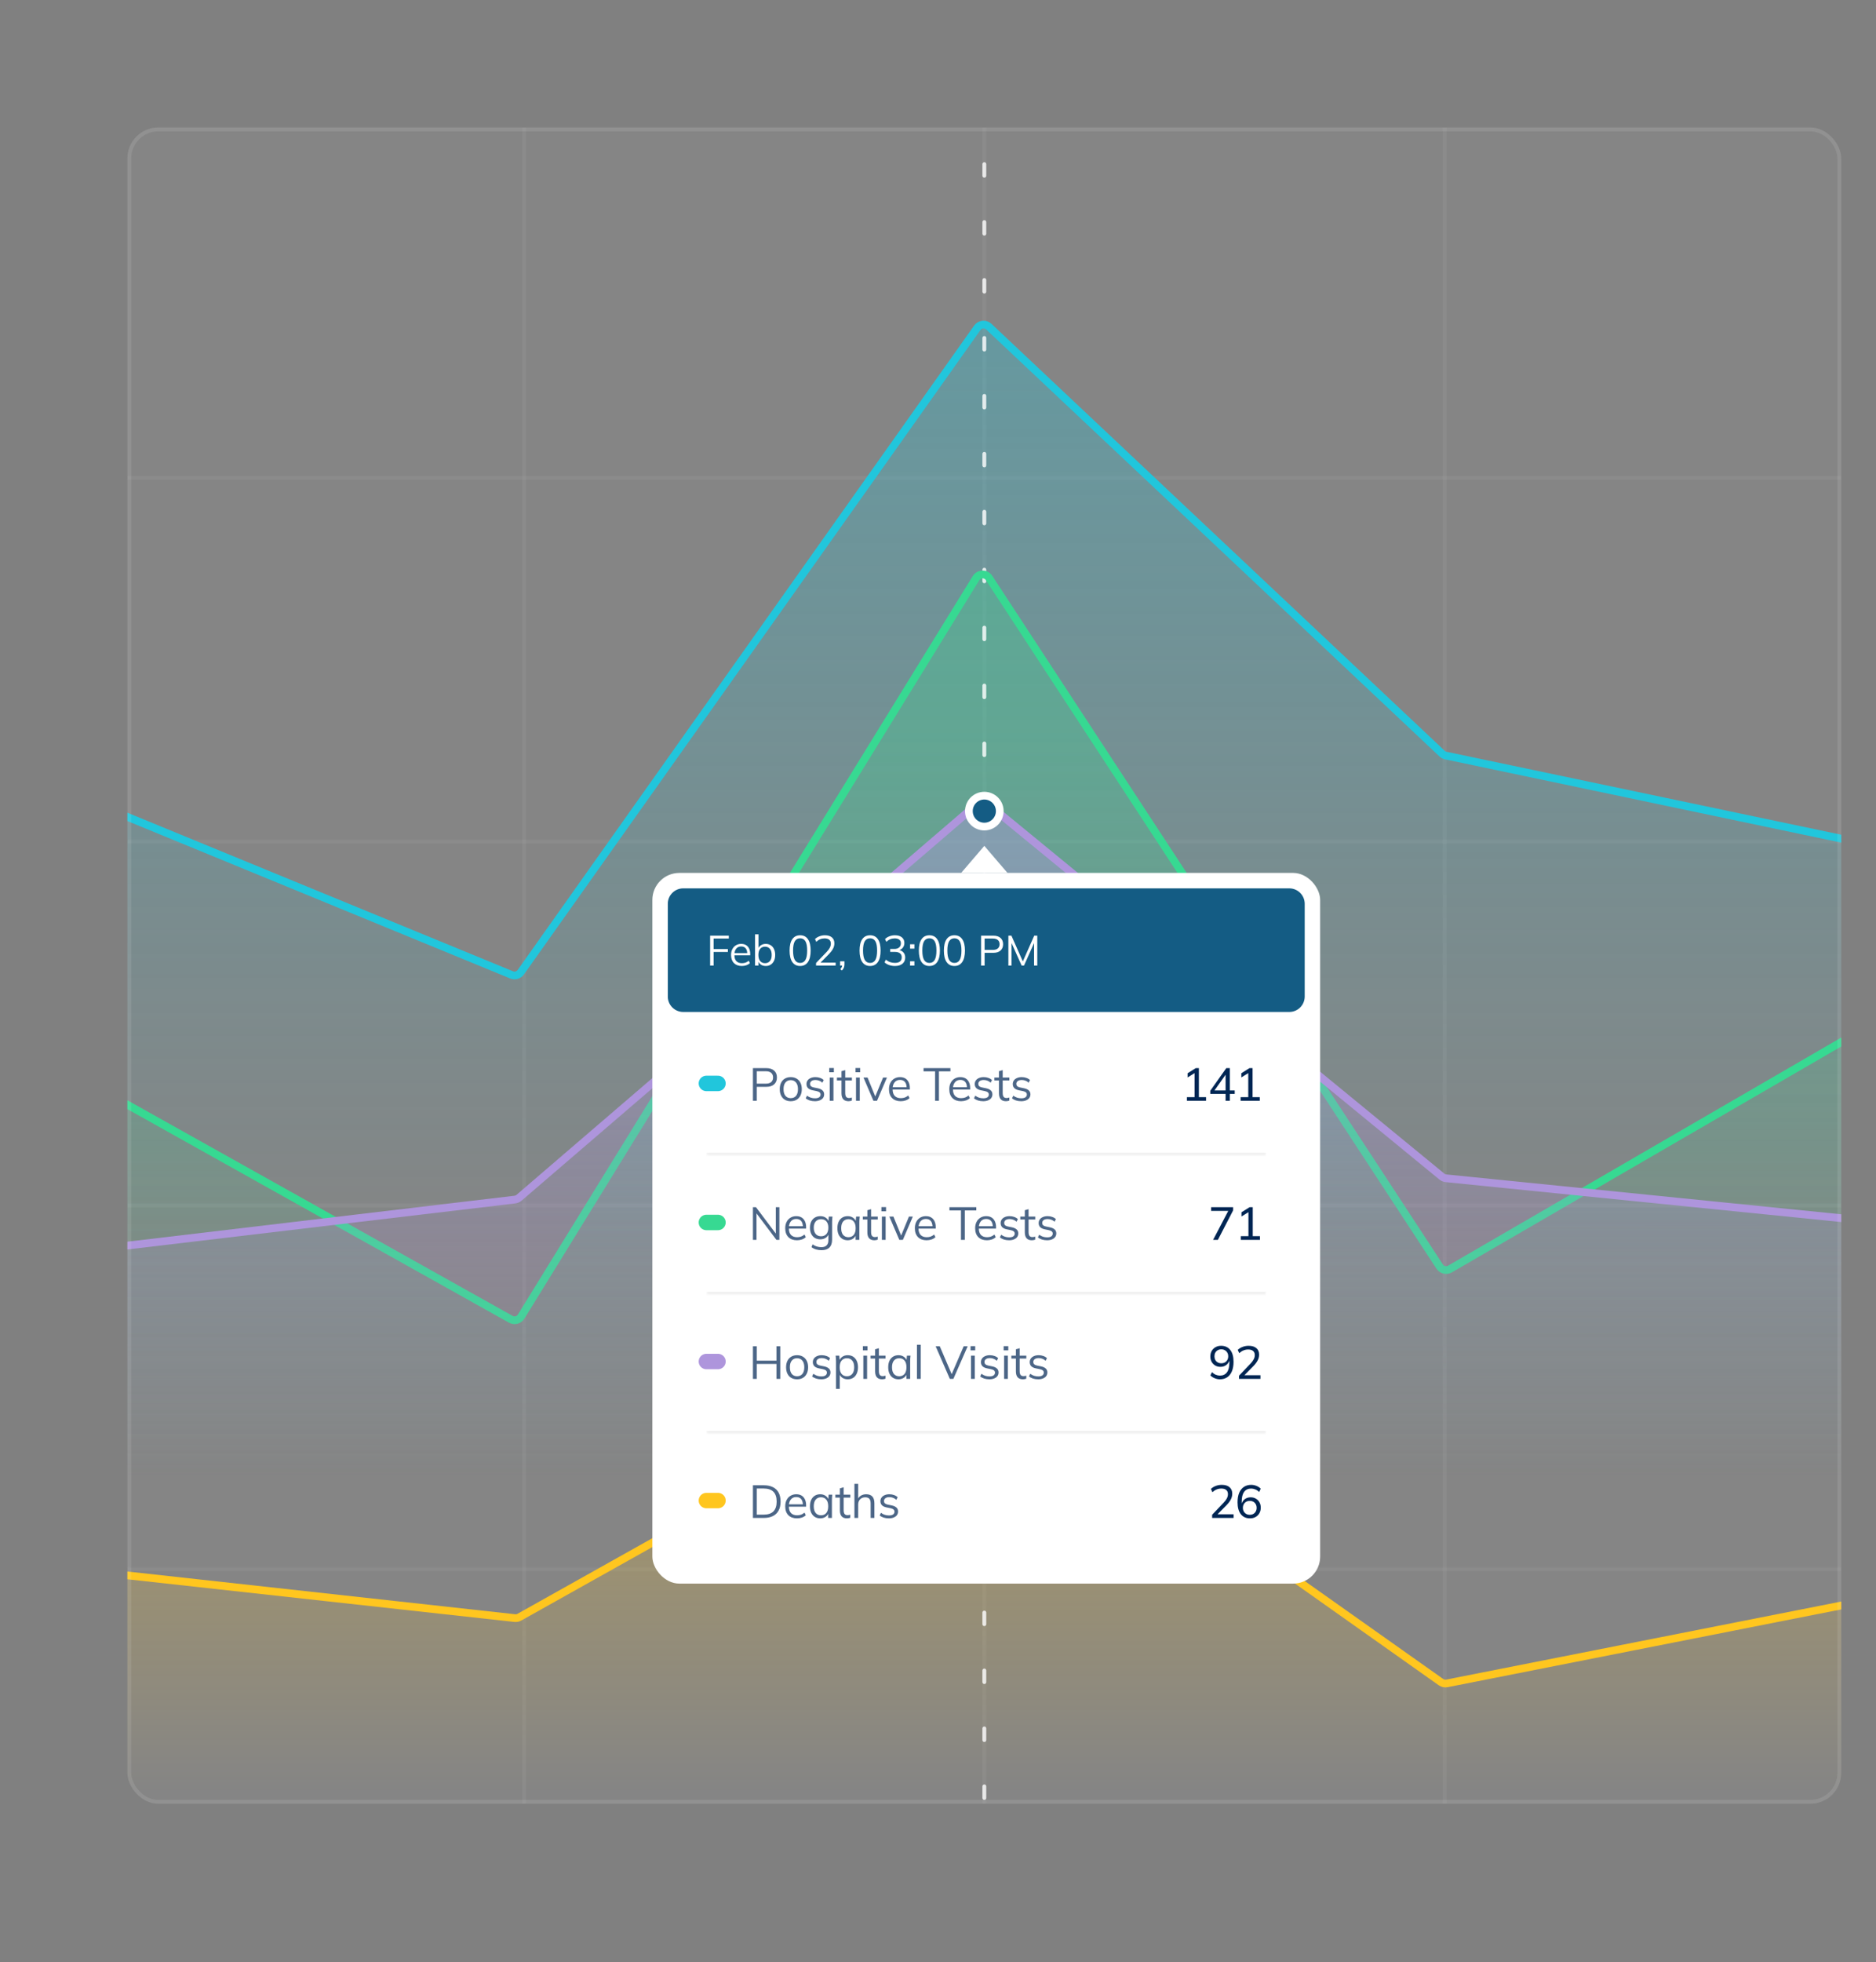 <?xml version="1.0" encoding="UTF-8"?> <svg xmlns="http://www.w3.org/2000/svg" width="486" height="508" viewBox="0 0 486 508" fill="none"><rect x="0" y="0" width="486" height="508" fill="#808080" stroke="none"/><g clip-path="url(#clip0_1180_967)"><rect x="33" y="33" width="444" height="434" rx="8" fill="white" fill-opacity="0.04"></rect><g opacity="0.05"><line x1="-24" y1="123.7" x2="478" y2="123.7" stroke="white"></line><line x1="-24" y1="217.9" x2="478" y2="217.9" stroke="white"></line><line x1="-24" y1="312.1" x2="478" y2="312.1" stroke="white"></line><line x1="-24" y1="406.3" x2="478" y2="406.3" stroke="white"></line></g><g opacity="0.05"><line x1="135.75" y1="559" x2="135.75" y2="-3" stroke="white"></line><line x1="255" y1="559" x2="255" y2="-3" stroke="white"></line><line x1="374.25" y1="559" x2="374.25" y2="-3" stroke="white"></line></g><path d="M15.329 406.623L-99.193 512.965C-100.535 514.211 -99.636 516.455 -97.805 516.43L903.5 503L852.164 499.545C851.733 499.516 851.323 499.348 850.995 499.067L731.676 396.651C731.559 396.551 731.454 396.437 731.363 396.313L614.189 235.813C613.369 234.69 611.682 234.726 610.91 235.882L493.461 411.809C493.166 412.251 492.707 412.558 492.185 412.661L374.842 435.834C374.304 435.94 373.747 435.821 373.299 435.505L255.531 352.229C254.901 351.784 254.071 351.74 253.399 352.117L134.559 418.687C134.196 418.89 133.777 418.975 133.363 418.93L16.909 406.1C16.332 406.037 15.755 406.227 15.329 406.623Z" fill="url(#paint0_linear_1180_967)"></path><path d="M15.057 205.45L-99.555 321.026C-100.816 322.298 -99.899 324.458 -98.108 324.434L903.5 311L852.164 307.545C851.733 307.516 851.323 307.348 850.995 307.067L731.676 204.651C731.559 204.551 731.454 204.437 731.363 204.313L614.189 43.813C613.369 42.69 611.682 42.725 610.91 43.882L493.751 219.375C493.297 220.055 492.476 220.39 491.676 220.222L374.55 195.616C374.19 195.54 373.858 195.367 373.591 195.115L256.173 84.575C255.289 83.743 253.873 83.884 253.171 84.875L134.92 251.702C134.382 252.462 133.39 252.749 132.528 252.395L17.238 205.009C16.489 204.701 15.628 204.875 15.057 205.45Z" fill="url(#paint1_linear_1180_967)"></path><path d="M14.962 277.268L-102.189 363.9C-102.699 364.278 -103 364.874 -103 365.508V380.5C-103 381.605 -102.105 382.5 -101 382.5H901.5C902.605 382.5 903.5 381.605 903.5 380.5V352.87C903.5 351.817 902.684 350.945 901.634 350.874L852.164 347.545C851.733 347.516 851.323 347.348 850.995 347.067L731.678 244.653C731.56 244.551 731.454 244.436 731.362 244.31L614.192 82.832C613.372 81.703 611.678 81.738 610.907 82.9L493.259 260.111C493.089 260.367 492.862 260.58 492.596 260.735L375.639 328.55C374.72 329.083 373.544 328.804 372.962 327.915L256.224 149.633C255.422 148.408 253.617 148.432 252.848 149.679L135.006 340.868C134.444 341.78 133.262 342.087 132.327 341.564L17.127 277.13C16.441 276.747 15.594 276.8 14.962 277.268Z" fill="url(#paint2_linear_1180_967)"></path><line opacity="0.8" x1="255" y1="27.5" x2="255" y2="471.5" stroke="white" stroke-linecap="round" stroke-dasharray="3 12"></line><path d="M-103 364.5L14.962 277.268C15.594 276.8 16.441 276.747 17.127 277.13L132.327 341.564C133.262 342.087 134.444 341.78 135.006 340.868L252.848 149.679C253.617 148.432 255.422 148.408 256.224 149.633L372.962 327.915C373.544 328.804 374.72 329.083 375.639 328.55L492.598 260.733C492.862 260.58 493.088 260.368 493.258 260.113L610.91 83.882C611.682 82.725 613.369 82.69 614.189 83.813L731.363 244.313C731.454 244.437 731.559 244.551 731.676 244.651L850.995 347.067C851.323 347.348 851.733 347.516 852.164 347.545L903.5 351" stroke="#37D992" stroke-width="2"></path><path d="M-103 324.5L15.057 205.45C15.628 204.875 16.489 204.701 17.238 205.009L132.528 252.395C133.39 252.749 134.382 252.462 134.92 251.702L253.171 84.875C253.873 83.884 255.289 83.743 256.173 84.575L373.591 195.115C373.858 195.367 374.19 195.54 374.55 195.616L491.676 220.222C492.476 220.39 493.297 220.055 493.751 219.375L610.91 43.882C611.682 42.725 613.369 42.69 614.189 43.813L731.363 204.313C731.454 204.437 731.559 204.551 731.676 204.651L850.995 307.067C851.323 307.348 851.733 307.516 852.164 307.545L903.5 311" stroke="#21C6DC" stroke-width="2"></path><path d="M-103 516.5L15.329 406.623C15.755 406.227 16.332 406.037 16.909 406.1L133.363 418.93C133.777 418.975 134.196 418.89 134.559 418.687L253.399 352.117C254.071 351.74 254.901 351.784 255.531 352.229L373.299 435.505C373.747 435.821 374.304 435.94 374.842 435.834L492.185 412.661C492.707 412.558 493.166 412.251 493.461 411.809L610.91 235.882C611.682 234.726 613.369 234.69 614.189 235.813L731.363 396.313C731.454 396.437 731.559 396.551 731.676 396.651L850.995 499.067C851.323 499.348 851.733 499.516 852.164 499.545L903.5 503" stroke="#FFC61F" stroke-width="2"></path><path d="M15.706 324.638L-102.297 380.169C-102.726 380.371 -103 380.803 -103 381.276C-103 381.952 -102.452 382.5 -101.776 382.5H901.5C902.605 382.5 903.5 381.605 903.5 380.5V335C903.5 333.895 902.605 333 901.5 333H851.874C851.627 333 851.382 332.954 851.151 332.865L731.938 286.67C731.65 286.558 731.392 286.381 731.183 286.153L614.136 157.794C613.288 156.865 611.803 156.94 611.053 157.95L493.677 316.088C493.257 316.654 492.571 316.957 491.87 316.886L374.601 305.061C374.209 305.021 373.838 304.867 373.533 304.617L255.798 208.064C255.047 207.449 253.963 207.461 253.227 208.094L134.462 310.103C134.161 310.362 133.789 310.525 133.395 310.572L16.322 324.462C16.109 324.487 15.901 324.547 15.706 324.638Z" fill="url(#paint3_linear_1180_967)"></path><path d="M-103 380.5L15.706 324.638C15.901 324.547 16.109 324.487 16.322 324.462L133.395 310.572C133.789 310.525 134.161 310.362 134.462 310.103L253.227 208.094C253.963 207.461 255.047 207.449 255.798 208.064L373.533 304.617C373.838 304.867 374.209 305.021 374.601 305.061L491.87 316.886C492.571 316.957 493.257 316.654 493.677 316.088L611.053 157.95C611.803 156.94 613.288 156.865 614.136 157.795L731.183 286.153C731.392 286.381 731.65 286.558 731.938 286.67L851.151 332.865C851.382 332.954 851.627 333 851.874 333H903.5" stroke="#AE95DC" stroke-width="2"></path><rect x="169" y="226" width="173" height="184" rx="7" fill="white"></rect><path d="M173 234C173 231.791 174.791 230 177 230H334C336.209 230 338 231.791 338 234V258C338 260.209 336.209 262 334 262H177C174.791 262 173 260.209 173 258V234Z" fill="#145C84"></path><path d="M183.968 250V242.245H188.808V242.993H184.881V245.71H188.566V246.458H184.881V250H183.968ZM192.185 250.099C191.319 250.099 190.637 249.85 190.139 249.351C189.64 248.845 189.391 248.145 189.391 247.25C189.391 246.671 189.501 246.168 189.721 245.743C189.941 245.31 190.249 244.977 190.645 244.742C191.041 244.5 191.495 244.379 192.009 244.379C192.515 244.379 192.94 244.485 193.285 244.698C193.629 244.911 193.893 245.215 194.077 245.611C194.26 246 194.352 246.462 194.352 246.997V247.327H190.073V246.766H193.769L193.582 246.909C193.582 246.322 193.45 245.864 193.186 245.534C192.922 245.204 192.529 245.039 192.009 245.039C191.459 245.039 191.03 245.233 190.722 245.622C190.414 246.003 190.26 246.52 190.26 247.173V247.272C190.26 247.961 190.428 248.486 190.766 248.845C191.11 249.197 191.591 249.373 192.207 249.373C192.537 249.373 192.845 249.325 193.131 249.23C193.424 249.127 193.703 248.962 193.967 248.735L194.275 249.362C194.033 249.597 193.725 249.78 193.351 249.912C192.984 250.037 192.595 250.099 192.185 250.099ZM198.377 250.099C197.878 250.099 197.449 249.974 197.09 249.725C196.731 249.468 196.489 249.12 196.364 248.68H196.485V250H195.605V241.904H196.496V245.765H196.364C196.489 245.34 196.731 245.002 197.09 244.753C197.449 244.504 197.878 244.379 198.377 244.379C198.876 244.379 199.305 244.496 199.664 244.731C200.031 244.958 200.313 245.285 200.511 245.71C200.716 246.135 200.819 246.645 200.819 247.239C200.819 247.833 200.716 248.343 200.511 248.768C200.306 249.193 200.02 249.523 199.653 249.758C199.294 249.985 198.868 250.099 198.377 250.099ZM198.19 249.373C198.711 249.373 199.129 249.193 199.444 248.834C199.759 248.475 199.917 247.943 199.917 247.239C199.917 246.535 199.759 246.003 199.444 245.644C199.129 245.277 198.711 245.094 198.19 245.094C197.669 245.094 197.251 245.277 196.936 245.644C196.628 246.003 196.474 246.535 196.474 247.239C196.474 247.936 196.628 248.467 196.936 248.834C197.251 249.193 197.669 249.373 198.19 249.373ZM207.28 250.099C206.4 250.099 205.725 249.758 205.256 249.076C204.787 248.394 204.552 247.408 204.552 246.117C204.552 244.819 204.787 243.833 205.256 243.158C205.725 242.483 206.4 242.146 207.28 242.146C208.167 242.146 208.842 242.483 209.304 243.158C209.773 243.833 210.008 244.815 210.008 246.106C210.008 247.404 209.773 248.394 209.304 249.076C208.835 249.758 208.16 250.099 207.28 250.099ZM207.28 249.307C207.896 249.307 208.354 249.047 208.655 248.526C208.956 248.005 209.106 247.199 209.106 246.106C209.106 245.006 208.956 244.203 208.655 243.697C208.354 243.184 207.896 242.927 207.28 242.927C206.671 242.927 206.213 243.184 205.905 243.697C205.604 244.21 205.454 245.013 205.454 246.106C205.454 247.199 205.604 248.005 205.905 248.526C206.213 249.047 206.671 249.307 207.28 249.307ZM211.412 250V249.318L214.162 246.447C214.521 246.073 214.789 245.717 214.965 245.38C215.148 245.035 215.24 244.68 215.24 244.313C215.24 243.866 215.1 243.528 214.822 243.301C214.543 243.066 214.14 242.949 213.612 242.949C213.201 242.949 212.82 243.022 212.468 243.169C212.123 243.308 211.789 243.532 211.467 243.84L211.137 243.125C211.43 242.832 211.804 242.597 212.259 242.421C212.713 242.238 213.194 242.146 213.7 242.146C214.484 242.146 215.089 242.329 215.515 242.696C215.94 243.055 216.153 243.569 216.153 244.236C216.153 244.727 216.032 245.197 215.79 245.644C215.555 246.084 215.21 246.539 214.756 247.008L212.325 249.472V249.219H216.483V250H211.412ZM218.106 251.254L217.688 250.935C217.886 250.73 218.015 250.535 218.073 250.352C218.139 250.176 218.172 249.996 218.172 249.813L218.37 250H217.644V248.878H218.766V249.67C218.766 249.963 218.719 250.238 218.623 250.495C218.528 250.759 218.356 251.012 218.106 251.254ZM225.402 250.099C224.522 250.099 223.848 249.758 223.378 249.076C222.909 248.394 222.674 247.408 222.674 246.117C222.674 244.819 222.909 243.833 223.378 243.158C223.848 242.483 224.522 242.146 225.402 242.146C226.29 242.146 226.964 242.483 227.426 243.158C227.896 243.833 228.13 244.815 228.13 246.106C228.13 247.404 227.896 248.394 227.426 249.076C226.957 249.758 226.282 250.099 225.402 250.099ZM225.402 249.307C226.018 249.307 226.477 249.047 226.777 248.526C227.078 248.005 227.228 247.199 227.228 246.106C227.228 245.006 227.078 244.203 226.777 243.697C226.477 243.184 226.018 242.927 225.402 242.927C224.794 242.927 224.335 243.184 224.027 243.697C223.727 244.21 223.576 245.013 223.576 246.106C223.576 247.199 223.727 248.005 224.027 248.526C224.335 249.047 224.794 249.307 225.402 249.307ZM231.844 250.099C231.323 250.099 230.825 250.018 230.348 249.857C229.871 249.696 229.472 249.465 229.149 249.164L229.49 248.46C229.849 248.753 230.22 248.966 230.601 249.098C230.982 249.23 231.393 249.296 231.833 249.296C232.412 249.296 232.852 249.175 233.153 248.933C233.454 248.684 233.604 248.321 233.604 247.844C233.604 247.389 233.45 247.045 233.142 246.81C232.834 246.568 232.383 246.447 231.789 246.447H230.623V245.688H231.712C232.225 245.688 232.632 245.556 232.933 245.292C233.234 245.028 233.384 244.669 233.384 244.214C233.384 243.803 233.245 243.492 232.966 243.279C232.695 243.059 232.302 242.949 231.789 242.949C230.953 242.949 230.231 243.246 229.622 243.84L229.281 243.125C229.582 242.817 229.959 242.579 230.414 242.41C230.869 242.234 231.345 242.146 231.844 242.146C232.607 242.146 233.204 242.322 233.637 242.674C234.07 243.026 234.286 243.514 234.286 244.137C234.286 244.614 234.15 245.024 233.879 245.369C233.608 245.706 233.241 245.937 232.779 246.062V245.941C233.329 246.029 233.754 246.249 234.055 246.601C234.356 246.946 234.506 247.382 234.506 247.91C234.506 248.585 234.268 249.12 233.791 249.516C233.322 249.905 232.673 250.099 231.844 250.099ZM235.767 245.6V244.478H236.889V245.6H235.767ZM235.767 250V248.878H236.889V250H235.767ZM240.767 250.099C239.887 250.099 239.212 249.758 238.743 249.076C238.273 248.394 238.039 247.408 238.039 246.117C238.039 244.819 238.273 243.833 238.743 243.158C239.212 242.483 239.887 242.146 240.767 242.146C241.654 242.146 242.329 242.483 242.791 243.158C243.26 243.833 243.495 244.815 243.495 246.106C243.495 247.404 243.26 248.394 242.791 249.076C242.321 249.758 241.647 250.099 240.767 250.099ZM240.767 249.307C241.383 249.307 241.841 249.047 242.142 248.526C242.442 248.005 242.593 247.199 242.593 246.106C242.593 245.006 242.442 244.203 242.142 243.697C241.841 243.184 241.383 242.927 240.767 242.927C240.158 242.927 239.7 243.184 239.392 243.697C239.091 244.21 238.941 245.013 238.941 246.106C238.941 247.199 239.091 248.005 239.392 248.526C239.7 249.047 240.158 249.307 240.767 249.307ZM247.252 250.099C246.372 250.099 245.698 249.758 245.228 249.076C244.759 248.394 244.524 247.408 244.524 246.117C244.524 244.819 244.759 243.833 245.228 243.158C245.698 242.483 246.372 242.146 247.252 242.146C248.14 242.146 248.814 242.483 249.276 243.158C249.746 243.833 249.98 244.815 249.98 246.106C249.98 247.404 249.746 248.394 249.276 249.076C248.807 249.758 248.132 250.099 247.252 250.099ZM247.252 249.307C247.868 249.307 248.327 249.047 248.627 248.526C248.928 248.005 249.078 247.199 249.078 246.106C249.078 245.006 248.928 244.203 248.627 243.697C248.327 243.184 247.868 242.927 247.252 242.927C246.644 242.927 246.185 243.184 245.877 243.697C245.577 244.21 245.426 245.013 245.426 246.106C245.426 247.199 245.577 248.005 245.877 248.526C246.185 249.047 246.644 249.307 247.252 249.307ZM254.164 250V242.245H257.321C258.135 242.245 258.762 242.443 259.202 242.839C259.642 243.228 259.862 243.77 259.862 244.467C259.862 245.149 259.642 245.692 259.202 246.095C258.762 246.491 258.135 246.689 257.321 246.689H255.077V250H254.164ZM255.077 245.93H257.233C257.798 245.93 258.223 245.802 258.509 245.545C258.803 245.288 258.949 244.929 258.949 244.467C258.949 243.998 258.803 243.635 258.509 243.378C258.223 243.121 257.798 242.993 257.233 242.993H255.077V245.93ZM261.23 250V242.245H262.022L265.135 249.274H264.816L267.929 242.245H268.721V250H267.885V243.422H268.215L265.278 250H264.673L261.725 243.422H262.055V250H261.23Z" fill="white"></path><mask id="path-22-inside-1_1180_967" fill="white"><path d="M183 275H328V299H183V275Z"></path></mask><path d="M328 298.5H183V299.5H328V298.5Z" fill="black" fill-opacity="0.08" mask="url(#path-22-inside-1_1180_967)"></path><path d="M183 280.5H186" stroke="#21C6DC" stroke-width="4" stroke-linecap="round"></path><path opacity="0.7" d="M195.056 285V276.54H198.5C199.388 276.54 200.072 276.756 200.552 277.188C201.032 277.612 201.272 278.204 201.272 278.964C201.272 279.708 201.032 280.3 200.552 280.74C200.072 281.172 199.388 281.388 198.5 281.388H196.052V285H195.056ZM196.052 280.56H198.404C199.02 280.56 199.484 280.42 199.796 280.14C200.116 279.86 200.276 279.468 200.276 278.964C200.276 278.452 200.116 278.056 199.796 277.776C199.484 277.496 199.02 277.356 198.404 277.356H196.052V280.56ZM204.847 285.108C204.271 285.108 203.767 284.984 203.335 284.736C202.911 284.48 202.583 284.12 202.351 283.656C202.119 283.184 202.003 282.628 202.003 281.988C202.003 281.34 202.119 280.784 202.351 280.32C202.583 279.856 202.911 279.5 203.335 279.252C203.767 278.996 204.271 278.868 204.847 278.868C205.431 278.868 205.935 278.996 206.359 279.252C206.791 279.5 207.123 279.856 207.355 280.32C207.595 280.784 207.715 281.34 207.715 281.988C207.715 282.628 207.595 283.184 207.355 283.656C207.123 284.12 206.791 284.48 206.359 284.736C205.935 284.984 205.431 285.108 204.847 285.108ZM204.847 284.316C205.423 284.316 205.879 284.12 206.215 283.728C206.551 283.328 206.719 282.748 206.719 281.988C206.719 281.22 206.547 280.64 206.203 280.248C205.867 279.848 205.415 279.648 204.847 279.648C204.279 279.648 203.827 279.848 203.491 280.248C203.155 280.64 202.987 281.22 202.987 281.988C202.987 282.748 203.155 283.328 203.491 283.728C203.827 284.12 204.279 284.316 204.847 284.316ZM211.114 285.108C210.634 285.108 210.186 285.044 209.77 284.916C209.354 284.78 209.01 284.592 208.738 284.352L209.074 283.668C209.37 283.9 209.69 284.072 210.034 284.184C210.386 284.296 210.75 284.352 211.126 284.352C211.606 284.352 211.966 284.268 212.206 284.1C212.454 283.924 212.578 283.684 212.578 283.38C212.578 283.148 212.498 282.964 212.338 282.828C212.186 282.684 211.934 282.572 211.582 282.492L210.466 282.264C209.954 282.152 209.57 281.964 209.314 281.7C209.058 281.428 208.93 281.084 208.93 280.668C208.93 280.316 209.022 280.008 209.206 279.744C209.39 279.472 209.658 279.26 210.01 279.108C210.362 278.948 210.774 278.868 211.246 278.868C211.686 278.868 212.09 278.936 212.458 279.072C212.834 279.2 213.146 279.388 213.394 279.636L213.046 280.308C212.806 280.076 212.53 279.904 212.218 279.792C211.914 279.672 211.598 279.612 211.27 279.612C210.798 279.612 210.442 279.708 210.202 279.9C209.97 280.084 209.854 280.328 209.854 280.632C209.854 280.864 209.926 281.056 210.07 281.208C210.222 281.352 210.454 281.46 210.766 281.532L211.882 281.76C212.426 281.88 212.83 282.068 213.094 282.324C213.366 282.572 213.502 282.908 213.502 283.332C213.502 283.692 213.402 284.008 213.202 284.28C213.002 284.544 212.722 284.748 212.362 284.892C212.01 285.036 211.594 285.108 211.114 285.108ZM214.943 285V278.976H215.915V285H214.943ZM214.823 277.608V276.516H216.023V277.608H214.823ZM219.819 285.108C219.227 285.108 218.775 284.94 218.463 284.604C218.151 284.26 217.995 283.744 217.995 283.056V279.732H216.819V278.976H217.995V277.332L218.967 277.056V278.976H220.695V279.732H218.967V282.948C218.967 283.428 219.047 283.772 219.207 283.98C219.375 284.18 219.623 284.28 219.951 284.28C220.103 284.28 220.239 284.268 220.359 284.244C220.479 284.212 220.587 284.176 220.683 284.136V284.952C220.571 285 220.435 285.036 220.275 285.06C220.123 285.092 219.971 285.108 219.819 285.108ZM221.758 285V278.976H222.73V285H221.758ZM221.638 277.608V276.516H222.838V277.608H221.638ZM226.274 285L223.694 278.976H224.75L226.91 284.28H226.586L228.77 278.976H229.778L227.198 285H226.274ZM233.347 285.108C232.403 285.108 231.658 284.836 231.114 284.292C230.57 283.74 230.298 282.976 230.298 282C230.298 281.368 230.418 280.82 230.658 280.356C230.898 279.884 231.234 279.52 231.666 279.264C232.098 279 232.594 278.868 233.155 278.868C233.707 278.868 234.171 278.984 234.546 279.216C234.923 279.448 235.211 279.78 235.411 280.212C235.611 280.636 235.711 281.14 235.711 281.724V282.084H231.042V281.472H235.074L234.871 281.628C234.871 280.988 234.727 280.488 234.438 280.128C234.151 279.768 233.723 279.588 233.155 279.588C232.554 279.588 232.086 279.8 231.751 280.224C231.414 280.64 231.246 281.204 231.246 281.916V282.024C231.246 282.776 231.43 283.348 231.798 283.74C232.174 284.124 232.699 284.316 233.371 284.316C233.73 284.316 234.066 284.264 234.378 284.16C234.699 284.048 235.003 283.868 235.291 283.62L235.627 284.304C235.363 284.56 235.027 284.76 234.619 284.904C234.219 285.04 233.794 285.108 233.347 285.108ZM242.247 285V277.38H239.259V276.54H246.219V277.38H243.243V285H242.247ZM248.971 285.108C248.027 285.108 247.283 284.836 246.739 284.292C246.195 283.74 245.923 282.976 245.923 282C245.923 281.368 246.043 280.82 246.283 280.356C246.523 279.884 246.859 279.52 247.291 279.264C247.723 279 248.219 278.868 248.779 278.868C249.331 278.868 249.795 278.984 250.171 279.216C250.547 279.448 250.835 279.78 251.035 280.212C251.235 280.636 251.335 281.14 251.335 281.724V282.084H246.667V281.472H250.699L250.495 281.628C250.495 280.988 250.351 280.488 250.063 280.128C249.775 279.768 249.347 279.588 248.779 279.588C248.179 279.588 247.711 279.8 247.375 280.224C247.039 280.64 246.871 281.204 246.871 281.916V282.024C246.871 282.776 247.055 283.348 247.423 283.74C247.799 284.124 248.323 284.316 248.995 284.316C249.355 284.316 249.691 284.264 250.003 284.16C250.323 284.048 250.627 283.868 250.915 283.62L251.251 284.304C250.987 284.56 250.651 284.76 250.243 284.904C249.843 285.04 249.419 285.108 248.971 285.108ZM254.706 285.108C254.226 285.108 253.778 285.044 253.362 284.916C252.946 284.78 252.602 284.592 252.33 284.352L252.666 283.668C252.962 283.9 253.282 284.072 253.626 284.184C253.978 284.296 254.342 284.352 254.718 284.352C255.198 284.352 255.558 284.268 255.798 284.1C256.046 283.924 256.17 283.684 256.17 283.38C256.17 283.148 256.09 282.964 255.93 282.828C255.778 282.684 255.526 282.572 255.174 282.492L254.058 282.264C253.546 282.152 253.162 281.964 252.906 281.7C252.65 281.428 252.522 281.084 252.522 280.668C252.522 280.316 252.614 280.008 252.798 279.744C252.982 279.472 253.25 279.26 253.602 279.108C253.954 278.948 254.366 278.868 254.838 278.868C255.278 278.868 255.682 278.936 256.05 279.072C256.426 279.2 256.738 279.388 256.986 279.636L256.638 280.308C256.398 280.076 256.122 279.904 255.81 279.792C255.506 279.672 255.19 279.612 254.862 279.612C254.39 279.612 254.034 279.708 253.794 279.9C253.562 280.084 253.446 280.328 253.446 280.632C253.446 280.864 253.518 281.056 253.662 281.208C253.814 281.352 254.046 281.46 254.358 281.532L255.474 281.76C256.018 281.88 256.422 282.068 256.686 282.324C256.958 282.572 257.094 282.908 257.094 283.332C257.094 283.692 256.994 284.008 256.794 284.28C256.594 284.544 256.314 284.748 255.954 284.892C255.602 285.036 255.186 285.108 254.706 285.108ZM260.613 285.108C260.021 285.108 259.569 284.94 259.257 284.604C258.945 284.26 258.789 283.744 258.789 283.056V279.732H257.613V278.976H258.789V277.332L259.761 277.056V278.976H261.489V279.732H259.761V282.948C259.761 283.428 259.841 283.772 260.001 283.98C260.169 284.18 260.417 284.28 260.745 284.28C260.897 284.28 261.033 284.268 261.153 284.244C261.273 284.212 261.381 284.176 261.477 284.136V284.952C261.365 285 261.229 285.036 261.069 285.06C260.917 285.092 260.765 285.108 260.613 285.108ZM264.556 285.108C264.076 285.108 263.628 285.044 263.212 284.916C262.796 284.78 262.452 284.592 262.18 284.352L262.516 283.668C262.812 283.9 263.132 284.072 263.476 284.184C263.828 284.296 264.192 284.352 264.568 284.352C265.048 284.352 265.408 284.268 265.648 284.1C265.896 283.924 266.02 283.684 266.02 283.38C266.02 283.148 265.94 282.964 265.78 282.828C265.628 282.684 265.376 282.572 265.024 282.492L263.908 282.264C263.396 282.152 263.012 281.964 262.756 281.7C262.5 281.428 262.372 281.084 262.372 280.668C262.372 280.316 262.464 280.008 262.648 279.744C262.832 279.472 263.1 279.26 263.452 279.108C263.804 278.948 264.216 278.868 264.688 278.868C265.128 278.868 265.532 278.936 265.9 279.072C266.276 279.2 266.588 279.388 266.836 279.636L266.488 280.308C266.248 280.076 265.972 279.904 265.66 279.792C265.356 279.672 265.04 279.612 264.712 279.612C264.24 279.612 263.884 279.708 263.644 279.9C263.412 280.084 263.296 280.328 263.296 280.632C263.296 280.864 263.368 281.056 263.512 281.208C263.664 281.352 263.896 281.46 264.208 281.532L265.324 281.76C265.868 281.88 266.272 282.068 266.536 282.324C266.808 282.572 266.944 282.908 266.944 283.332C266.944 283.692 266.844 284.008 266.644 284.28C266.444 284.544 266.164 284.748 265.804 284.892C265.452 285.036 265.036 285.108 264.556 285.108Z" fill="#002654"></path><path d="M307.488 285V284.052H309.468V277.488H310.032L307.668 278.952V277.86L309.78 276.54H310.584V284.052H312.444V285H307.488ZM317.503 285V283.212H313.531V282.408L317.683 276.54H318.595V282.324H319.867V283.212H318.595V285H317.503ZM317.503 282.324V277.86H317.779L314.431 282.588V282.324H317.503ZM321.399 285V284.052H323.379V277.488H323.943L321.579 278.952V277.86L323.691 276.54H324.495V284.052H326.355V285H321.399Z" fill="#002654"></path><mask id="path-27-inside-2_1180_967" fill="white"><path d="M183 311H328V335H183V311Z"></path></mask><path d="M328 334.5H183V335.5H328V334.5Z" fill="black" fill-opacity="0.08" mask="url(#path-27-inside-2_1180_967)"></path><path d="M183 316.5H186" stroke="#37D992" stroke-width="4" stroke-linecap="round"></path><path opacity="0.7" d="M195.056 321V312.54H195.836L201.26 319.74H200.984V312.54H201.908V321H201.14L195.716 313.8H195.98V321H195.056ZM206.469 321.108C205.525 321.108 204.781 320.836 204.237 320.292C203.693 319.74 203.421 318.976 203.421 318C203.421 317.368 203.541 316.82 203.781 316.356C204.021 315.884 204.357 315.52 204.789 315.264C205.221 315 205.717 314.868 206.277 314.868C206.829 314.868 207.293 314.984 207.669 315.216C208.045 315.448 208.333 315.78 208.533 316.212C208.733 316.636 208.833 317.14 208.833 317.724V318.084H204.165V317.472H208.197L207.993 317.628C207.993 316.988 207.849 316.488 207.561 316.128C207.273 315.768 206.845 315.588 206.277 315.588C205.677 315.588 205.209 315.8 204.873 316.224C204.537 316.64 204.369 317.204 204.369 317.916V318.024C204.369 318.776 204.553 319.348 204.921 319.74C205.297 320.124 205.821 320.316 206.493 320.316C206.853 320.316 207.189 320.264 207.501 320.16C207.821 320.048 208.125 319.868 208.413 319.62L208.749 320.304C208.485 320.56 208.149 320.76 207.741 320.904C207.341 321.04 206.917 321.108 206.469 321.108ZM212.852 323.676C212.332 323.676 211.852 323.612 211.412 323.484C210.972 323.356 210.576 323.16 210.224 322.896L210.512 322.164C210.76 322.34 211.004 322.48 211.244 322.584C211.484 322.688 211.732 322.764 211.988 322.812C212.244 322.868 212.516 322.896 212.804 322.896C213.396 322.896 213.844 322.74 214.148 322.428C214.452 322.116 214.604 321.672 214.604 321.096V319.332H214.724C214.596 319.804 214.332 320.18 213.932 320.46C213.532 320.732 213.064 320.868 212.528 320.868C211.976 320.868 211.496 320.748 211.088 320.508C210.688 320.26 210.376 319.912 210.152 319.464C209.936 319.008 209.828 318.472 209.828 317.856C209.828 317.248 209.936 316.72 210.152 316.272C210.376 315.824 210.688 315.48 211.088 315.24C211.496 314.992 211.976 314.868 212.528 314.868C213.072 314.868 213.54 315.004 213.932 315.276C214.332 315.548 214.596 315.924 214.724 316.404L214.604 316.284L214.712 314.976H215.66C215.628 315.208 215.604 315.444 215.588 315.684C215.572 315.916 215.564 316.144 215.564 316.368V320.964C215.564 321.86 215.332 322.536 214.868 322.992C214.412 323.448 213.74 323.676 212.852 323.676ZM212.708 320.076C213.292 320.076 213.752 319.884 214.088 319.5C214.424 319.108 214.592 318.56 214.592 317.856C214.592 317.152 214.424 316.608 214.088 316.224C213.752 315.84 213.292 315.648 212.708 315.648C212.132 315.648 211.672 315.84 211.328 316.224C210.984 316.608 210.812 317.152 210.812 317.856C210.812 318.56 210.984 319.108 211.328 319.5C211.672 319.884 212.132 320.076 212.708 320.076ZM219.603 321.108C219.067 321.108 218.599 320.984 218.199 320.736C217.799 320.48 217.487 320.12 217.263 319.656C217.047 319.192 216.939 318.636 216.939 317.988C216.939 317.332 217.047 316.772 217.263 316.308C217.487 315.844 217.799 315.488 218.199 315.24C218.599 314.992 219.067 314.868 219.603 314.868C220.147 314.868 220.615 315.008 221.007 315.288C221.407 315.56 221.671 315.932 221.799 316.404H221.655L221.787 314.976H222.723C222.699 315.208 222.675 315.444 222.651 315.684C222.635 315.916 222.627 316.144 222.627 316.368V321H221.655V319.584H221.787C221.659 320.056 221.395 320.428 220.995 320.7C220.595 320.972 220.131 321.108 219.603 321.108ZM219.795 320.316C220.371 320.316 220.827 320.12 221.163 319.728C221.499 319.328 221.667 318.748 221.667 317.988C221.667 317.22 221.499 316.64 221.163 316.248C220.827 315.848 220.371 315.648 219.795 315.648C219.227 315.648 218.771 315.848 218.427 316.248C218.091 316.64 217.923 317.22 217.923 317.988C217.923 318.748 218.091 319.328 218.427 319.728C218.771 320.12 219.227 320.316 219.795 320.316ZM226.522 321.108C225.93 321.108 225.478 320.94 225.166 320.604C224.854 320.26 224.698 319.744 224.698 319.056V315.732H223.522V314.976H224.698V313.332L225.67 313.056V314.976H227.398V315.732H225.67V318.948C225.67 319.428 225.75 319.772 225.91 319.98C226.078 320.18 226.326 320.28 226.654 320.28C226.806 320.28 226.942 320.268 227.062 320.244C227.182 320.212 227.29 320.176 227.386 320.136V320.952C227.274 321 227.138 321.036 226.978 321.06C226.826 321.092 226.674 321.108 226.522 321.108ZM228.461 321V314.976H229.433V321H228.461ZM228.341 313.608V312.516H229.541V313.608H228.341ZM232.977 321L230.397 314.976H231.453L233.613 320.28H233.289L235.473 314.976H236.481L233.901 321H232.977ZM240.05 321.108C239.106 321.108 238.362 320.836 237.818 320.292C237.274 319.74 237.002 318.976 237.002 318C237.002 317.368 237.122 316.82 237.362 316.356C237.602 315.884 237.938 315.52 238.37 315.264C238.802 315 239.298 314.868 239.858 314.868C240.41 314.868 240.874 314.984 241.25 315.216C241.626 315.448 241.914 315.78 242.114 316.212C242.314 316.636 242.414 317.14 242.414 317.724V318.084H237.746V317.472H241.778L241.574 317.628C241.574 316.988 241.43 316.488 241.142 316.128C240.854 315.768 240.426 315.588 239.858 315.588C239.258 315.588 238.79 315.8 238.454 316.224C238.118 316.64 237.95 317.204 237.95 317.916V318.024C237.95 318.776 238.134 319.348 238.502 319.74C238.878 320.124 239.402 320.316 240.074 320.316C240.434 320.316 240.77 320.264 241.082 320.16C241.402 320.048 241.706 319.868 241.994 319.62L242.33 320.304C242.066 320.56 241.73 320.76 241.322 320.904C240.922 321.04 240.498 321.108 240.05 321.108ZM248.95 321V313.38H245.962V312.54H252.922V313.38H249.946V321H248.95ZM255.674 321.108C254.73 321.108 253.986 320.836 253.442 320.292C252.898 319.74 252.626 318.976 252.626 318C252.626 317.368 252.746 316.82 252.986 316.356C253.226 315.884 253.562 315.52 253.994 315.264C254.426 315 254.922 314.868 255.482 314.868C256.034 314.868 256.498 314.984 256.874 315.216C257.25 315.448 257.538 315.78 257.738 316.212C257.938 316.636 258.038 317.14 258.038 317.724V318.084H253.37V317.472H257.402L257.198 317.628C257.198 316.988 257.054 316.488 256.766 316.128C256.478 315.768 256.05 315.588 255.482 315.588C254.882 315.588 254.414 315.8 254.078 316.224C253.742 316.64 253.574 317.204 253.574 317.916V318.024C253.574 318.776 253.758 319.348 254.126 319.74C254.502 320.124 255.026 320.316 255.698 320.316C256.058 320.316 256.394 320.264 256.706 320.16C257.026 320.048 257.33 319.868 257.618 319.62L257.954 320.304C257.69 320.56 257.354 320.76 256.946 320.904C256.546 321.04 256.122 321.108 255.674 321.108ZM261.409 321.108C260.929 321.108 260.481 321.044 260.065 320.916C259.649 320.78 259.305 320.592 259.033 320.352L259.369 319.668C259.665 319.9 259.985 320.072 260.329 320.184C260.681 320.296 261.045 320.352 261.421 320.352C261.901 320.352 262.261 320.268 262.501 320.1C262.749 319.924 262.873 319.684 262.873 319.38C262.873 319.148 262.793 318.964 262.633 318.828C262.481 318.684 262.229 318.572 261.877 318.492L260.761 318.264C260.249 318.152 259.865 317.964 259.609 317.7C259.353 317.428 259.225 317.084 259.225 316.668C259.225 316.316 259.317 316.008 259.501 315.744C259.685 315.472 259.953 315.26 260.305 315.108C260.657 314.948 261.069 314.868 261.541 314.868C261.981 314.868 262.385 314.936 262.753 315.072C263.129 315.2 263.441 315.388 263.689 315.636L263.341 316.308C263.101 316.076 262.825 315.904 262.513 315.792C262.209 315.672 261.893 315.612 261.565 315.612C261.093 315.612 260.737 315.708 260.497 315.9C260.265 316.084 260.149 316.328 260.149 316.632C260.149 316.864 260.221 317.056 260.365 317.208C260.517 317.352 260.749 317.46 261.061 317.532L262.177 317.76C262.721 317.88 263.125 318.068 263.389 318.324C263.661 318.572 263.797 318.908 263.797 319.332C263.797 319.692 263.697 320.008 263.497 320.28C263.297 320.544 263.017 320.748 262.657 320.892C262.305 321.036 261.889 321.108 261.409 321.108ZM267.316 321.108C266.724 321.108 266.272 320.94 265.96 320.604C265.648 320.26 265.492 319.744 265.492 319.056V315.732H264.316V314.976H265.492V313.332L266.464 313.056V314.976H268.192V315.732H266.464V318.948C266.464 319.428 266.544 319.772 266.704 319.98C266.872 320.18 267.12 320.28 267.448 320.28C267.6 320.28 267.736 320.268 267.856 320.244C267.976 320.212 268.084 320.176 268.18 320.136V320.952C268.068 321 267.932 321.036 267.772 321.06C267.62 321.092 267.468 321.108 267.316 321.108ZM271.259 321.108C270.779 321.108 270.331 321.044 269.915 320.916C269.499 320.78 269.155 320.592 268.883 320.352L269.219 319.668C269.515 319.9 269.835 320.072 270.179 320.184C270.531 320.296 270.895 320.352 271.271 320.352C271.751 320.352 272.111 320.268 272.351 320.1C272.599 319.924 272.723 319.684 272.723 319.38C272.723 319.148 272.643 318.964 272.483 318.828C272.331 318.684 272.079 318.572 271.727 318.492L270.611 318.264C270.099 318.152 269.715 317.964 269.459 317.7C269.203 317.428 269.075 317.084 269.075 316.668C269.075 316.316 269.167 316.008 269.351 315.744C269.535 315.472 269.803 315.26 270.155 315.108C270.507 314.948 270.919 314.868 271.391 314.868C271.831 314.868 272.235 314.936 272.603 315.072C272.979 315.2 273.291 315.388 273.539 315.636L273.191 316.308C272.951 316.076 272.675 315.904 272.363 315.792C272.059 315.672 271.743 315.612 271.415 315.612C270.943 315.612 270.587 315.708 270.347 315.9C270.115 316.084 269.999 316.328 269.999 316.632C269.999 316.864 270.071 317.056 270.215 317.208C270.367 317.352 270.599 317.46 270.911 317.532L272.027 317.76C272.571 317.88 272.975 318.068 273.239 318.324C273.511 318.572 273.647 318.908 273.647 319.332C273.647 319.692 273.547 320.008 273.347 320.28C273.147 320.544 272.867 320.748 272.507 320.892C272.155 321.036 271.739 321.108 271.259 321.108Z" fill="#002654"></path><path d="M314.272 321L318.436 313.044V313.5H313.756V312.54H319.456V313.368L315.508 321H314.272ZM321.443 321V320.052H323.423V313.488H323.987L321.623 314.952V313.86L323.735 312.54H324.539V320.052H326.399V321H321.443Z" fill="#002654"></path><mask id="path-32-inside-3_1180_967" fill="white"><path d="M183 347H328V371H183V347Z"></path></mask><path d="M328 370.5H183V371.5H328V370.5Z" fill="black" fill-opacity="0.08" mask="url(#path-32-inside-3_1180_967)"></path><path d="M183 352.5H186" stroke="#AE95DC" stroke-width="4" stroke-linecap="round"></path><path opacity="0.7" d="M195.056 357V348.54H196.052V352.284H201.152V348.54H202.136V357H201.152V353.136H196.052V357H195.056ZM206.488 357.108C205.912 357.108 205.408 356.984 204.976 356.736C204.552 356.48 204.224 356.12 203.992 355.656C203.76 355.184 203.644 354.628 203.644 353.988C203.644 353.34 203.76 352.784 203.992 352.32C204.224 351.856 204.552 351.5 204.976 351.252C205.408 350.996 205.912 350.868 206.488 350.868C207.072 350.868 207.576 350.996 208 351.252C208.432 351.5 208.764 351.856 208.996 352.32C209.236 352.784 209.356 353.34 209.356 353.988C209.356 354.628 209.236 355.184 208.996 355.656C208.764 356.12 208.432 356.48 208 356.736C207.576 356.984 207.072 357.108 206.488 357.108ZM206.488 356.316C207.064 356.316 207.52 356.12 207.856 355.728C208.192 355.328 208.36 354.748 208.36 353.988C208.36 353.22 208.188 352.64 207.844 352.248C207.508 351.848 207.056 351.648 206.488 351.648C205.92 351.648 205.468 351.848 205.132 352.248C204.796 352.64 204.628 353.22 204.628 353.988C204.628 354.748 204.796 355.328 205.132 355.728C205.468 356.12 205.92 356.316 206.488 356.316ZM212.755 357.108C212.275 357.108 211.827 357.044 211.411 356.916C210.995 356.78 210.651 356.592 210.379 356.352L210.715 355.668C211.011 355.9 211.331 356.072 211.675 356.184C212.027 356.296 212.391 356.352 212.767 356.352C213.247 356.352 213.607 356.268 213.847 356.1C214.095 355.924 214.219 355.684 214.219 355.38C214.219 355.148 214.139 354.964 213.979 354.828C213.827 354.684 213.575 354.572 213.223 354.492L212.107 354.264C211.595 354.152 211.211 353.964 210.955 353.7C210.699 353.428 210.571 353.084 210.571 352.668C210.571 352.316 210.663 352.008 210.847 351.744C211.031 351.472 211.299 351.26 211.651 351.108C212.003 350.948 212.415 350.868 212.887 350.868C213.327 350.868 213.731 350.936 214.099 351.072C214.475 351.2 214.787 351.388 215.035 351.636L214.687 352.308C214.447 352.076 214.171 351.904 213.859 351.792C213.555 351.672 213.239 351.612 212.911 351.612C212.439 351.612 212.083 351.708 211.843 351.9C211.611 352.084 211.495 352.328 211.495 352.632C211.495 352.864 211.567 353.056 211.711 353.208C211.863 353.352 212.095 353.46 212.407 353.532L213.523 353.76C214.067 353.88 214.471 354.068 214.735 354.324C215.007 354.572 215.143 354.908 215.143 355.332C215.143 355.692 215.043 356.008 214.843 356.28C214.643 356.544 214.363 356.748 214.003 356.892C213.651 357.036 213.235 357.108 212.755 357.108ZM216.584 359.592V352.368C216.584 352.144 216.572 351.916 216.548 351.684C216.532 351.444 216.512 351.208 216.488 350.976H217.424L217.556 352.404H217.412C217.54 351.932 217.8 351.56 218.192 351.288C218.584 351.008 219.052 350.868 219.596 350.868C220.14 350.868 220.608 350.992 221 351.24C221.4 351.488 221.712 351.844 221.936 352.308C222.16 352.772 222.272 353.332 222.272 353.988C222.272 354.636 222.16 355.192 221.936 355.656C221.72 356.12 221.412 356.48 221.012 356.736C220.612 356.984 220.14 357.108 219.596 357.108C219.06 357.108 218.596 356.972 218.204 356.7C217.812 356.428 217.552 356.056 217.424 355.584H217.556V359.592H216.584ZM219.404 356.316C219.98 356.316 220.436 356.12 220.772 355.728C221.116 355.328 221.288 354.748 221.288 353.988C221.288 353.22 221.116 352.64 220.772 352.248C220.436 351.848 219.98 351.648 219.404 351.648C218.836 351.648 218.38 351.848 218.036 352.248C217.7 352.64 217.532 353.22 217.532 353.988C217.532 354.748 217.7 355.328 218.036 355.728C218.38 356.12 218.836 356.316 219.404 356.316ZM223.659 357V350.976H224.631V357H223.659ZM223.539 349.608V348.516H224.739V349.608H223.539ZM228.535 357.108C227.943 357.108 227.491 356.94 227.179 356.604C226.867 356.26 226.711 355.744 226.711 355.056V351.732H225.535V350.976H226.711V349.332L227.683 349.056V350.976H229.411V351.732H227.683V354.948C227.683 355.428 227.763 355.772 227.923 355.98C228.091 356.18 228.339 356.28 228.667 356.28C228.819 356.28 228.955 356.268 229.075 356.244C229.195 356.212 229.303 356.176 229.399 356.136V356.952C229.287 357 229.151 357.036 228.991 357.06C228.839 357.092 228.687 357.108 228.535 357.108ZM232.766 357.108C232.23 357.108 231.762 356.984 231.362 356.736C230.962 356.48 230.65 356.12 230.426 355.656C230.21 355.192 230.102 354.636 230.102 353.988C230.102 353.332 230.21 352.772 230.426 352.308C230.65 351.844 230.962 351.488 231.362 351.24C231.762 350.992 232.23 350.868 232.766 350.868C233.31 350.868 233.778 351.008 234.17 351.288C234.57 351.56 234.834 351.932 234.962 352.404H234.818L234.95 350.976H235.886C235.862 351.208 235.838 351.444 235.814 351.684C235.798 351.916 235.79 352.144 235.79 352.368V357H234.818V355.584H234.95C234.822 356.056 234.558 356.428 234.158 356.7C233.758 356.972 233.294 357.108 232.766 357.108ZM232.958 356.316C233.534 356.316 233.99 356.12 234.326 355.728C234.662 355.328 234.83 354.748 234.83 353.988C234.83 353.22 234.662 352.64 234.326 352.248C233.99 351.848 233.534 351.648 232.958 351.648C232.39 351.648 231.934 351.848 231.59 352.248C231.254 352.64 231.086 353.22 231.086 353.988C231.086 354.748 231.254 355.328 231.59 355.728C231.934 356.12 232.39 356.316 232.958 356.316ZM237.549 357V348.168H238.521V357H237.549ZM246.07 357L242.386 348.54H243.454L246.73 356.208H246.358L249.658 348.54H250.69L246.982 357H246.07ZM251.557 357V350.976H252.529V357H251.557ZM251.437 349.608V348.516H252.637V349.608H251.437ZM256.3 357.108C255.82 357.108 255.372 357.044 254.956 356.916C254.54 356.78 254.196 356.592 253.924 356.352L254.26 355.668C254.556 355.9 254.876 356.072 255.22 356.184C255.572 356.296 255.936 356.352 256.312 356.352C256.792 356.352 257.152 356.268 257.392 356.1C257.64 355.924 257.764 355.684 257.764 355.38C257.764 355.148 257.684 354.964 257.524 354.828C257.372 354.684 257.12 354.572 256.768 354.492L255.652 354.264C255.14 354.152 254.756 353.964 254.5 353.7C254.244 353.428 254.116 353.084 254.116 352.668C254.116 352.316 254.208 352.008 254.392 351.744C254.576 351.472 254.844 351.26 255.196 351.108C255.548 350.948 255.96 350.868 256.432 350.868C256.872 350.868 257.276 350.936 257.644 351.072C258.02 351.2 258.332 351.388 258.58 351.636L258.232 352.308C257.992 352.076 257.716 351.904 257.404 351.792C257.1 351.672 256.784 351.612 256.456 351.612C255.984 351.612 255.628 351.708 255.388 351.9C255.156 352.084 255.04 352.328 255.04 352.632C255.04 352.864 255.112 353.056 255.256 353.208C255.408 353.352 255.64 353.46 255.952 353.532L257.068 353.76C257.612 353.88 258.016 354.068 258.28 354.324C258.552 354.572 258.688 354.908 258.688 355.332C258.688 355.692 258.588 356.008 258.388 356.28C258.188 356.544 257.908 356.748 257.548 356.892C257.196 357.036 256.78 357.108 256.3 357.108ZM260.129 357V350.976H261.101V357H260.129ZM260.009 349.608V348.516H261.209V349.608H260.009ZM265.004 357.108C264.412 357.108 263.96 356.94 263.648 356.604C263.336 356.26 263.18 355.744 263.18 355.056V351.732H262.004V350.976H263.18V349.332L264.152 349.056V350.976H265.88V351.732H264.152V354.948C264.152 355.428 264.232 355.772 264.392 355.98C264.56 356.18 264.808 356.28 265.136 356.28C265.288 356.28 265.424 356.268 265.544 356.244C265.664 356.212 265.772 356.176 265.868 356.136V356.952C265.756 357 265.62 357.036 265.46 357.06C265.308 357.092 265.156 357.108 265.004 357.108ZM268.948 357.108C268.468 357.108 268.02 357.044 267.604 356.916C267.188 356.78 266.844 356.592 266.572 356.352L266.908 355.668C267.204 355.9 267.524 356.072 267.868 356.184C268.22 356.296 268.584 356.352 268.96 356.352C269.44 356.352 269.8 356.268 270.04 356.1C270.288 355.924 270.412 355.684 270.412 355.38C270.412 355.148 270.332 354.964 270.172 354.828C270.02 354.684 269.768 354.572 269.416 354.492L268.3 354.264C267.788 354.152 267.404 353.964 267.148 353.7C266.892 353.428 266.764 353.084 266.764 352.668C266.764 352.316 266.856 352.008 267.04 351.744C267.224 351.472 267.492 351.26 267.844 351.108C268.196 350.948 268.608 350.868 269.08 350.868C269.52 350.868 269.924 350.936 270.292 351.072C270.668 351.2 270.98 351.388 271.228 351.636L270.88 352.308C270.64 352.076 270.364 351.904 270.052 351.792C269.748 351.672 269.432 351.612 269.104 351.612C268.632 351.612 268.276 351.708 268.036 351.9C267.804 352.084 267.688 352.328 267.688 352.632C267.688 352.864 267.76 353.056 267.904 353.208C268.056 353.352 268.288 353.46 268.6 353.532L269.716 353.76C270.26 353.88 270.664 354.068 270.928 354.324C271.2 354.572 271.336 354.908 271.336 355.332C271.336 355.692 271.236 356.008 271.036 356.28C270.836 356.544 270.556 356.748 270.196 356.892C269.844 357.036 269.428 357.108 268.948 357.108Z" fill="#002654"></path><path d="M316.024 357.108C315.576 357.108 315.128 357.016 314.68 356.832C314.232 356.648 313.86 356.404 313.564 356.1L313.972 355.248C314.268 355.544 314.592 355.768 314.944 355.92C315.304 356.072 315.668 356.148 316.036 356.148C316.82 356.148 317.424 355.868 317.848 355.308C318.272 354.74 318.484 353.9 318.484 352.788V351.72H318.604C318.556 352.16 318.416 352.544 318.184 352.872C317.96 353.192 317.676 353.44 317.332 353.616C316.988 353.792 316.596 353.88 316.156 353.88C315.652 353.88 315.204 353.764 314.812 353.532C314.42 353.3 314.112 352.984 313.888 352.584C313.664 352.176 313.552 351.712 313.552 351.192C313.552 350.656 313.668 350.18 313.9 349.764C314.14 349.348 314.468 349.024 314.884 348.792C315.3 348.552 315.78 348.432 316.324 348.432C317.364 348.432 318.164 348.796 318.724 349.524C319.284 350.244 319.564 351.26 319.564 352.572C319.564 353.54 319.42 354.364 319.132 355.044C318.852 355.716 318.448 356.228 317.92 356.58C317.392 356.932 316.76 357.108 316.024 357.108ZM316.396 352.956C316.748 352.956 317.056 352.88 317.32 352.728C317.592 352.576 317.804 352.364 317.956 352.092C318.108 351.82 318.184 351.508 318.184 351.156C318.184 350.796 318.108 350.484 317.956 350.22C317.804 349.948 317.592 349.736 317.32 349.584C317.056 349.424 316.748 349.344 316.396 349.344C316.044 349.344 315.732 349.424 315.46 349.584C315.196 349.736 314.988 349.948 314.836 350.22C314.692 350.484 314.62 350.796 314.62 351.156C314.62 351.508 314.692 351.82 314.836 352.092C314.988 352.364 315.196 352.576 315.46 352.728C315.732 352.88 316.044 352.956 316.396 352.956ZM320.975 357V356.172L323.927 353.076C324.311 352.684 324.595 352.308 324.779 351.948C324.971 351.588 325.067 351.216 325.067 350.832C325.067 350.36 324.919 350.004 324.623 349.764C324.335 349.516 323.911 349.392 323.351 349.392C322.919 349.392 322.511 349.472 322.127 349.632C321.751 349.784 321.391 350.02 321.047 350.34L320.651 349.488C320.979 349.168 321.391 348.912 321.887 348.72C322.391 348.528 322.919 348.432 323.471 348.432C324.335 348.432 325.003 348.632 325.475 349.032C325.947 349.424 326.183 349.988 326.183 350.724C326.183 351.26 326.051 351.772 325.787 352.26C325.531 352.74 325.151 353.236 324.647 353.748L322.067 356.364V356.052H326.531V357H320.975Z" fill="#002654"></path><path d="M183 388.5H186" stroke="#FFC61F" stroke-width="4" stroke-linecap="round"></path><path opacity="0.7" d="M195.056 393V384.54H197.864C198.8 384.54 199.592 384.704 200.24 385.032C200.888 385.352 201.38 385.828 201.716 386.46C202.052 387.084 202.22 387.852 202.22 388.764C202.22 389.668 202.052 390.436 201.716 391.068C201.38 391.7 200.888 392.18 200.24 392.508C199.592 392.836 198.8 393 197.864 393H195.056ZM196.052 392.148H197.792C198.944 392.148 199.8 391.868 200.36 391.308C200.92 390.74 201.2 389.892 201.2 388.764C201.2 387.628 200.92 386.78 200.36 386.22C199.8 385.66 198.944 385.38 197.792 385.38H196.052V392.148ZM206.469 393.108C205.525 393.108 204.781 392.836 204.237 392.292C203.693 391.74 203.421 390.976 203.421 390C203.421 389.368 203.541 388.82 203.781 388.356C204.021 387.884 204.357 387.52 204.789 387.264C205.221 387 205.717 386.868 206.277 386.868C206.829 386.868 207.293 386.984 207.669 387.216C208.045 387.448 208.333 387.78 208.533 388.212C208.733 388.636 208.833 389.14 208.833 389.724V390.084H204.165V389.472H208.197L207.993 389.628C207.993 388.988 207.849 388.488 207.561 388.128C207.273 387.768 206.845 387.588 206.277 387.588C205.677 387.588 205.209 387.8 204.873 388.224C204.537 388.64 204.369 389.204 204.369 389.916V390.024C204.369 390.776 204.553 391.348 204.921 391.74C205.297 392.124 205.821 392.316 206.493 392.316C206.853 392.316 207.189 392.264 207.501 392.16C207.821 392.048 208.125 391.868 208.413 391.62L208.749 392.304C208.485 392.56 208.149 392.76 207.741 392.904C207.341 393.04 206.917 393.108 206.469 393.108ZM212.492 393.108C211.956 393.108 211.488 392.984 211.088 392.736C210.688 392.48 210.376 392.12 210.152 391.656C209.936 391.192 209.828 390.636 209.828 389.988C209.828 389.332 209.936 388.772 210.152 388.308C210.376 387.844 210.688 387.488 211.088 387.24C211.488 386.992 211.956 386.868 212.492 386.868C213.036 386.868 213.504 387.008 213.896 387.288C214.296 387.56 214.56 387.932 214.688 388.404H214.544L214.676 386.976H215.612C215.588 387.208 215.564 387.444 215.54 387.684C215.524 387.916 215.516 388.144 215.516 388.368V393H214.544V391.584H214.676C214.548 392.056 214.284 392.428 213.884 392.7C213.484 392.972 213.02 393.108 212.492 393.108ZM212.684 392.316C213.26 392.316 213.716 392.12 214.052 391.728C214.388 391.328 214.556 390.748 214.556 389.988C214.556 389.22 214.388 388.64 214.052 388.248C213.716 387.848 213.26 387.648 212.684 387.648C212.116 387.648 211.66 387.848 211.316 388.248C210.98 388.64 210.812 389.22 210.812 389.988C210.812 390.748 210.98 391.328 211.316 391.728C211.66 392.12 212.116 392.316 212.684 392.316ZM219.411 393.108C218.819 393.108 218.367 392.94 218.055 392.604C217.743 392.26 217.587 391.744 217.587 391.056V387.732H216.411V386.976H217.587V385.332L218.559 385.056V386.976H220.287V387.732H218.559V390.948C218.559 391.428 218.639 391.772 218.799 391.98C218.967 392.18 219.215 392.28 219.543 392.28C219.695 392.28 219.831 392.268 219.951 392.244C220.071 392.212 220.179 392.176 220.275 392.136V392.952C220.163 393 220.027 393.036 219.867 393.06C219.715 393.092 219.563 393.108 219.411 393.108ZM221.351 393V384.168H222.323V388.308H222.167C222.335 387.836 222.615 387.48 223.007 387.24C223.407 386.992 223.867 386.868 224.387 386.868C225.107 386.868 225.643 387.064 225.995 387.456C226.347 387.84 226.523 388.424 226.523 389.208V393H225.551V389.268C225.551 388.708 225.439 388.3 225.215 388.044C224.999 387.788 224.647 387.66 224.159 387.66C223.599 387.66 223.151 387.832 222.815 388.176C222.487 388.52 222.323 388.972 222.323 389.532V393H221.351ZM230.266 393.108C229.786 393.108 229.338 393.044 228.922 392.916C228.506 392.78 228.162 392.592 227.89 392.352L228.226 391.668C228.522 391.9 228.842 392.072 229.186 392.184C229.538 392.296 229.902 392.352 230.278 392.352C230.758 392.352 231.118 392.268 231.358 392.1C231.606 391.924 231.73 391.684 231.73 391.38C231.73 391.148 231.65 390.964 231.49 390.828C231.338 390.684 231.086 390.572 230.734 390.492L229.618 390.264C229.106 390.152 228.722 389.964 228.466 389.7C228.21 389.428 228.082 389.084 228.082 388.668C228.082 388.316 228.174 388.008 228.358 387.744C228.542 387.472 228.81 387.26 229.162 387.108C229.514 386.948 229.926 386.868 230.398 386.868C230.838 386.868 231.242 386.936 231.61 387.072C231.986 387.2 232.298 387.388 232.546 387.636L232.198 388.308C231.958 388.076 231.682 387.904 231.37 387.792C231.066 387.672 230.75 387.612 230.422 387.612C229.95 387.612 229.594 387.708 229.354 387.9C229.122 388.084 229.006 388.328 229.006 388.632C229.006 388.864 229.078 389.056 229.222 389.208C229.374 389.352 229.606 389.46 229.918 389.532L231.034 389.76C231.578 389.88 231.982 390.068 232.246 390.324C232.518 390.572 232.654 390.908 232.654 391.332C232.654 391.692 232.554 392.008 232.354 392.28C232.154 392.544 231.874 392.748 231.514 392.892C231.162 393.036 230.746 393.108 230.266 393.108Z" fill="#002654"></path><path d="M314.02 393V392.172L316.972 389.076C317.356 388.684 317.64 388.308 317.824 387.948C318.016 387.588 318.112 387.216 318.112 386.832C318.112 386.36 317.964 386.004 317.668 385.764C317.38 385.516 316.956 385.392 316.396 385.392C315.964 385.392 315.556 385.472 315.172 385.632C314.796 385.784 314.436 386.02 314.092 386.34L313.696 385.488C314.024 385.168 314.436 384.912 314.932 384.72C315.436 384.528 315.964 384.432 316.516 384.432C317.38 384.432 318.048 384.632 318.52 385.032C318.992 385.424 319.228 385.988 319.228 386.724C319.228 387.26 319.096 387.772 318.832 388.26C318.576 388.74 318.196 389.236 317.692 389.748L315.112 392.364V392.052H319.576V393H314.02ZM323.831 393.108C322.799 393.108 322.003 392.744 321.443 392.016C320.883 391.288 320.603 390.272 320.603 388.968C320.603 387.992 320.743 387.168 321.023 386.496C321.311 385.824 321.719 385.312 322.247 384.96C322.775 384.608 323.407 384.432 324.143 384.432C324.591 384.432 325.039 384.52 325.487 384.696C325.935 384.872 326.307 385.116 326.603 385.428L326.195 386.292C325.899 385.988 325.571 385.764 325.211 385.62C324.859 385.468 324.499 385.392 324.131 385.392C323.339 385.392 322.731 385.676 322.307 386.244C321.891 386.804 321.683 387.64 321.683 388.752V389.82H321.563C321.619 389.372 321.755 388.988 321.971 388.668C322.195 388.348 322.479 388.1 322.823 387.924C323.175 387.748 323.571 387.66 324.011 387.66C324.515 387.66 324.963 387.776 325.355 388.008C325.747 388.24 326.055 388.556 326.279 388.956C326.503 389.356 326.615 389.82 326.615 390.348C326.615 390.876 326.495 391.352 326.255 391.776C326.015 392.192 325.687 392.52 325.271 392.76C324.855 392.992 324.375 393.108 323.831 393.108ZM323.771 392.184C324.123 392.184 324.431 392.108 324.695 391.956C324.967 391.804 325.175 391.592 325.319 391.32C325.471 391.048 325.547 390.736 325.547 390.384C325.547 390.032 325.471 389.72 325.319 389.448C325.175 389.176 324.967 388.964 324.695 388.812C324.431 388.66 324.123 388.584 323.771 388.584C323.419 388.584 323.107 388.66 322.835 388.812C322.571 388.964 322.363 389.176 322.211 389.448C322.059 389.72 321.983 390.032 321.983 390.384C321.983 390.736 322.059 391.048 322.211 391.32C322.363 391.592 322.571 391.804 322.835 391.956C323.107 392.108 323.419 392.184 323.771 392.184Z" fill="#002654"></path><path d="M255 219L249 226H261L255 219Z" fill="white"></path><circle cx="255" cy="210" r="4" fill="#145C84" stroke="white" stroke-width="2"></circle></g><rect x="33.5" y="33.5" width="443" height="433" rx="7.5" stroke="white" stroke-opacity="0.1"></rect><defs><linearGradient id="paint0_linear_1180_967" x1="400.25" y1="365.5" x2="400.25" y2="464" gradientUnits="userSpaceOnUse"><stop stop-color="#FFC61F" stop-opacity="0.3"></stop><stop offset="1" stop-color="#FFC61F" stop-opacity="0"></stop></linearGradient><linearGradient id="paint1_linear_1180_967" x1="400.25" y1="41.5" x2="400.25" y2="324.5" gradientUnits="userSpaceOnUse"><stop offset="0.178" stop-color="#21C6DC" stop-opacity="0.3"></stop><stop offset="1" stop-color="#21C6DC" stop-opacity="0"></stop></linearGradient><linearGradient id="paint2_linear_1180_967" x1="400.25" y1="65.5" x2="400.25" y2="382.5" gradientUnits="userSpaceOnUse"><stop offset="0.392" stop-color="#37D992" stop-opacity="0.3"></stop><stop offset="1" stop-color="#37D992" stop-opacity="0"></stop></linearGradient><linearGradient id="paint3_linear_1180_967" x1="400.25" y1="156" x2="400.25" y2="382.5" gradientUnits="userSpaceOnUse"><stop offset="0.409" stop-color="#AE95DC" stop-opacity="0.4"></stop><stop offset="1" stop-color="#AE95DC" stop-opacity="0"></stop></linearGradient><clipPath id="clip0_1180_967"><rect x="33" y="33" width="444" height="434" rx="8" fill="white"></rect></clipPath></defs></svg> 